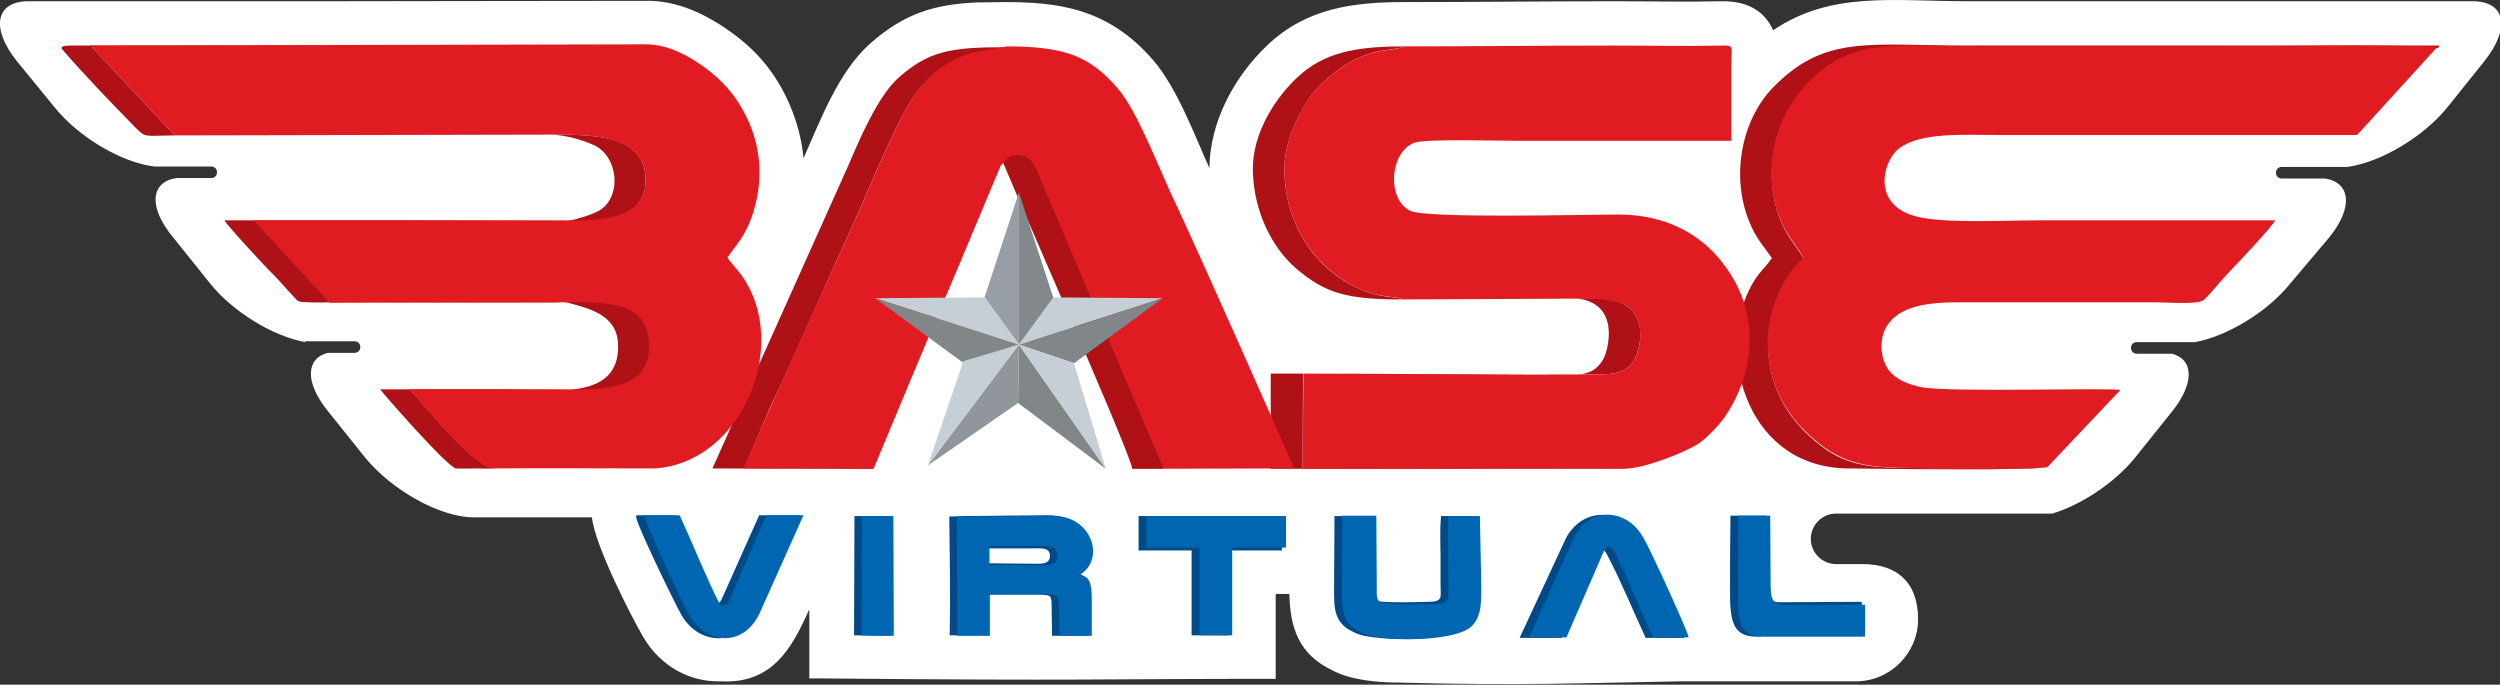 <?xml version="1.0" encoding="utf-8"?>
<!-- Generator: Adobe Illustrator 26.0.0, SVG Export Plug-In . SVG Version: 6.00 Build 0)  -->
<svg version="1.0" id="Capa_1" xmlns="http://www.w3.org/2000/svg" xmlns:xlink="http://www.w3.org/1999/xlink" x="0px" y="0px"
	 viewBox="0 0 603.6 165.3" style="enable-background:new 0 0 603.6 165.3;" xml:space="preserve">
<rect x="0" y="0" width="603.6" height="165.3" fill="#333333" stroke="none"/>
<style type="text/css">
	.st0{fill-rule:evenodd;clip-rule:evenodd;fill:#FFFFFF;}
	.st1{fill-rule:evenodd;clip-rule:evenodd;fill:#004B87;}
	.st2{fill-rule:evenodd;clip-rule:evenodd;fill:#0066B2;}
	.st3{fill-rule:evenodd;clip-rule:evenodd;fill:#AF1116;}
	.st4{fill-rule:evenodd;clip-rule:evenodd;fill:#E01B22;}
	.st5{fill-rule:evenodd;clip-rule:evenodd;fill:#979EA5;}
	.st6{fill-rule:evenodd;clip-rule:evenodd;fill:#C6CFD6;}
	.st7{fill-rule:evenodd;clip-rule:evenodd;fill:#82888B;}
	.st8{fill-rule:evenodd;clip-rule:evenodd;fill:#818689;}
	.st9{fill-rule:evenodd;clip-rule:evenodd;fill:#91969C;}
</style>
<path class="st0" d="M73.7,82.6c-7.7-1.4-17.4-7.2-23-14.2l-8.9-11.1C35.8,50.1,36.3,44,42.5,43H51c0.8,0,1.4-0.6,1.4-1.4
	s-0.6-1.4-1.4-1.4H37.3c-7.8-0.9-18.3-7-24.2-14.4L4.1,14.8c-6.4-8-5.2-14.5,2.8-14.5h74.4c0.2,0,0.3,0,0.5,0
	c23.2,0,43.9-0.1,75-0.1l0.2,0c7.9,0.2,15.3,4.2,21.4,9c5.6,4.4,9.6,9.8,12.4,16.4c1.7,4,2.8,8.3,3.2,12.6c4.1-9.2,8.4-20.8,16-27.6
	c8.4-7.5,15.8-9.5,25.5-10l6.9-0.1c13,0,25.1,1.4,36,14c5.7,6.6,9.8,17.6,13.6,26.1c0.1-11.2,6-22.1,14-29.7
	c9.5-9,20.8-10.4,33.2-10.4c17,0,34-0.2,51-0.2c8.5,0,17,0.2,25.4,0c5.5-0.1,10.2,1.8,12.5,7c14.1-9.5,28.9-7,47.1-7
	c18.1,0,32.6,0,46.9,0c0.2,0,0.3,0,0.5,0h74.4c8,0,9.2,6.5,2.8,14.5l-8.9,11.1c-5.9,7.3-16.4,13.4-24.2,14.4h-15.8
	c-0.8,0-1.4,0.6-1.4,1.4s0.6,1.4,1.4,1.4h10.5c6.2,1,6.8,7.1,0.9,14.3L553,68.4c-5.6,7-15.4,12.8-23,14.2h-14.1
	c-0.8,0-1.4,0.6-1.4,1.4c0,0.8,0.6,1.4,1.4,1.4h8.5c5.3,1.4,5.5,7.2-0.1,14.1l-8.9,11.1c-4.9,6-12.9,11.3-19.9,13.4h-52.2
	c-3.4,0-6.1,2.8-6.1,6.1c0,3.4,2.8,6.1,6.1,6.1h6.4c8.2,0,13.4,4.3,13.4,13.3c0,8.2-6.7,15-15,15h-42.5c-23.2,0.4-38,1.1-67.7,0.3
	c-5.3,0-11.8-0.6-16.1-2.9c-8.3-3.9-10.3-10.4-10.5-18.5l-3.3,0c0,16.9,0,12.4,0,20.5c-43.9,0-45.1,0.5-109.6-0.1l-3,0l0-16.7
	c-4.2,9.4-8.9,18.1-21.5,17.4c-7.1,0.2-14.3-3.4-18.6-10.7c-2.8-4.8-11.6-21.9-12.4-28.9h-28.6c-8,0-19.7-6.5-26.2-14.5l-8.9-11.1
	c-5.6-6.9-5.4-12.7-0.1-14.1h6.5c0.8,0,1.4-0.6,1.4-1.4c0-0.8-0.6-1.4-1.4-1.4H73.7z"/>
<path class="st1" d="M238,132.4v3.6l11.5,0.1c1.6,0,4,0.3,4-1.9c0-2.1-2.3-1.8-3.9-1.8L238,132.4z M182.2,148.5
	c-4.1,7.6-13.4,7.3-17.6,0.1c-1.4-2.3-11.4-22.9-11-23.9l0.1-0.3h9.3l0.1,0.3c3.1,6.6,5.8,13.4,9.2,19.8c0.8,1.6,1.4,1.5,2.1-0.2
	l8.9-19.9l10.1,0L182.2,148.5z M296.5,132.9l0,20.5l-8.8,0l0-20.5l-12.8,0v-8.3l34.6,0l0,8.3L296.5,132.9z M425.3,153.7
	c-1.8,0.1-4.1,0-5.5-1.3c-2.3-2-2.1-7.4-2.1-10.1c0-5.8,0-11.5,0.1-17.3l0-0.5l8.7,0l0.1,16.4c0,2.8,0,4.5,3.3,4.5l19.6-0.1v8.3
	H425.3z M378.1,129.9c4.1-7.6,13.4-7.3,17.6-0.1c1.4,2.3,11.4,22.9,11,23.9l-0.1,0.3h-9.3l-0.1-0.3c-3.1-6.6-5.8-13.4-9.2-19.8
	c-0.8-1.6-1.4-1.5-2.1,0.2l-8.9,19.9l-10.1,0L378.1,129.9z M214.8,124.6l0.1,28.9l-8.7-0.1l0.1-28.8L214.8,124.6z M326.8,152.6
	c-5-2.2-4.7-6.3-4.7-10.9l0.1-17.1l9.2,0l0.1,16.6c0,0.7-0.1,2.9,0.3,3.5c0.4,0.5,1.5,0.5,2.1,0.6c3.6,0.2,7.3,0.1,11,0
	c3.6,0,2.9-1.2,2.9-4.1c0-2.3,0-4.6,0-6.9c0-3-0.2-6.3,0.1-9.3l0-0.4l8.5,0l0.3,14.5c0,3.9,0.7,9.2-2.5,12.2
	c-2.7,2.4-9.8,2.9-13.4,3C337.7,154.4,329.4,154.2,326.8,152.6z M260.4,138.6c0.3,0.2,0.6,0.3,0.9,0.5c1.4,1.2,1.4,4,1.4,5.7l0,8.7
	l-8.7,0l-0.1-7.4c0-0.5,0-1.7-0.4-2.1c-0.5-0.5-2.6-0.4-3.2-0.4l-12.1,0v9.8l-8.9,0l0-0.5c0.2-9.2,0-18.6-0.1-27.8l0-0.4l0.5,0
	c3.9-0.2,8.1-0.1,12.1-0.2c3.9,0,7.7-0.1,11.6-0.1c5.6,0,10.9,4.6,9.6,10.2C262.4,136.3,261.6,137.6,260.4,138.6z"/>
<path class="st2" d="M183.2,148.5l10.8-24.1l-9,0l-8.8,20.3c-1,2.4-2.1,1.9-2.9,0.2c-2.7-5.3-6.5-14.7-9.2-20.5h-8.6
	c-0.2,0.5,9,20.9,11,24.2C170.2,155.2,179,156.6,183.2,148.5 M276.8,132.2l12.8,0l0,21.2l7.9,0l0-21.2l13,0l0-7.6l-33.7,0V132.2z
	 M426.7,153.7h23.6V146l-19.1,0.1c-3.2,0-3.7-1.3-3.7-5.1l-0.1-16.5l-7.7,0c0,5.5,0,12.2-0.1,17.8
	C419.6,151.3,420.3,153.9,426.7,153.7z M380,129.8l-10.8,24.1l9,0l8.8-20.3c1-2.4,2.1-1.9,2.9-0.2c2.7,5.3,6.5,14.7,9.2,20.5h8.6
	c0.2-0.5-9-20.9-11-24.2C393,123.1,384.2,121.8,380,129.8z M215.7,124.6l-7.6,0l-0.1,28.8l7.8,0.1L215.7,124.6z M355.2,151.3
	c2.9-2.7,2.4-6.9,2.4-12.2l-0.3-14.5l-7.6,0c-0.2,2.7,0,11.8,0,16.6c0,3.3,0.6,4.7-3.4,4.7c-3.2,0-7.9,0.1-11-0.1
	c-3.2-0.2-2.9-1.2-2.9-4.7l-0.1-16.6l-8.2,0l-0.1,17.2c0,5.2-0.1,8.8,4.5,10.9C331.8,154.9,350.8,155.3,355.2,151.3z M239,153.5
	v-10.1l12.6,0c3.7,0,4,0,4.1,3l0.1,7.1l7.8,0l0-8.5c0-5.1-0.8-5.5-2.7-6.3c6.1-4.1,2.4-14.1-6.3-14.1c-3.8,0-21.2,0.1-23.6,0.2
	c0,2.2,0.2,24.2,0.1,28.7L239,153.5z M250.9,136.5l-12-0.1v-4.6l12.1,0c1.9,0,4.3-0.2,4.3,2.3C255.4,136.6,253.1,136.5,250.9,136.5z
	"/>
<path class="st3" d="M447.2,113.1c5.4,0.1,46.2,0.6,47.2-0.4c-2.2,0.7-27.1,0.3-31.5,0.3c-11.6,0-17.6-0.4-24.9-6.7
	c-5-4.3-10-10.5-11-20.5c-0.9-9.5,3.7-19.2,8.5-23.2c-0.9-2.1-3.6-4.8-5.2-8.5c-1.5-3.3-2.4-7.1-2.5-11.1c-0.3-8.4,3-15.9,6.9-20.6
	c11.3-13.7,22.6-10.9,44.1-10.9c18.3,0,36.7,0,55,0c17.9,0,37.1-0.7,54.8,0.1L589,11C551,11,513,11,475,11
	c-23.8,0-34.4-2.7-46.9,10.1c-7.7,7.9-10.2,21.5-5.8,32.3c1.7,4.3,3.3,5.7,5.5,8.9c-1.9,2.8-3.3,3.3-5.5,7.7
	C414.5,85.9,422,113.6,447.2,113.1"/>
<path class="st3" d="M172,113.1c12.3,0.1,24.8-0.1,36.8,0.1c1.4,0,1.6,0.2,2.2-0.5l-31.3,0.3l6.2-14.5c6.5-13.8,12.8-28.5,19.2-42.4
	c4.2-9.2,8.3-19.6,12.9-28.4c8.9-17.1,21.6-14.9,24.8-16.3c-13.3,0-18.6,0.9-25.9,7.4c-4.9,4.4-9.2,14.4-12.1,21.2L172,113.1z"/>
<path class="st3" d="M338.8,72.3c-2.3-0.9-5.6-0.1-11.7-3.1c-10-4.9-16.6-15.1-17-27.5c-0.3-8.1,4.7-17.2,8.5-21
	c10.2-10,17-8,20.4-9.5c-12.1,0-19.5,1.6-25.8,7.5c-4.9,4.6-11,13.2-10.7,22.8c0.3,10,4.8,18.4,10.3,23.2
	C320.1,71,325.5,72.3,338.8,72.3"/>
<path class="st3" d="M240.4,34.7c0.2,2,31.6,72.2,33,78.5c71.2,0.1,192.8-0.6,41.1-0.2l0.1-22.8h-7.8l0,6.9l0,16.1l-26-0.1l0.2-0.2
	l-36.5-87.2L240.4,34.7z"/>
<path class="st3" d="M42.2,32.7l-20-21.3l134.3,0.1c-0.7-0.9-3.5-0.5-5.6-0.5H19.2c-1.8,0-5.1-0.2-4.2,0.9
	c5.1,5.9,11.9,13,17.4,18.6C35.4,33.5,34.6,32.7,42.2,32.7"/>
<path class="st3" d="M135.1,73c-2-1.1-49.5-0.7-55.7-0.5l-17.6-19l73.8-0.3H54.2c0.2,0.8,10.4,11.8,11.8,13.1c0.9,0.8,5.6,6.3,6,6.4
	c1.2,0.6,10.3,0.2,12.5,0.2C101.3,73,118.2,73,135.1,73"/>
<path class="st3" d="M386.1,90.4c5.1,0,7.9-1.1,9.2-5.2c1.5-4.8,0.7-8.8-2.2-11.1c-3-2.4-9.7-2.2-12.6-2c0,0,5.7,0,7.4,5
	c1.2,3.4,0.2,8.4-1.3,10.4c-2.3,3.1-4.9,3-9.9,3C277,89.9,322.7,90.8,386.1,90.4"/>
<path class="st3" d="M137.3,94.3c11.3,0,20-0.8,19.5-11.2C156.7,70.9,145,72.8,136,72.8c5.6,1.5,12.8,2.9,13.2,10
	C149.9,94.1,138.9,93.6,137.3,94.3"/>
<path class="st3" d="M136,53.5c9.5,0,21-0.4,19.8-11.5c-1-9.3-12.6-9.5-22-9.5c0.4,0.2,4.1,0.1,9.5,2.5c5.8,2.6,6.9,11.8,1.9,15.5
	c-0.9,0.7-2.9,1.4-4.1,1.8C139.5,52.7,138.6,53.2,136,53.5"/>
<path class="st3" d="M119.7,113.1c-5,0.1-16.6-14.7-20.4-18.7l37.2-0.4H91.8c0.1,0.4,16.3,18.9,18.3,19.1c1.6,0.1,3.8,0,5.4,0
	C116.6,113.2,120.4,113.1,119.7,113.1"/>
<path class="st4" d="M339,11.2c-3.4,1.6-10.2-0.5-20.4,9.5c-3.9,3.8-8.8,12.9-8.5,21c0.4,12.4,7,22.5,17,27.5
	c6.1,3,9.4,2.1,11.7,3.1l41.7-0.2c1.2,0.1,9.6-0.4,12.6,2c2.8,2.3,3.7,6.3,2.2,11.1c-1.3,4.1-4.1,5.2-9.2,5.2
	c-23.9,0.2-47.6-0.2-71.4-0.2l-0.2,23l77.5,0c5.7-0.1,15.9-4.5,18.4-6.3c2-1.5,4.6-4.2,6-6.2c7.6-11.1,8.4-25.2,0.2-36.3
	c-2-2.7-3.6-4.4-6.3-6.5c-4.8-3.6-11.2-6.1-19.6-6.1c-8.4,0-46,1-50.2-0.9c-5.9-2.8-4.9-14.6,1.2-16.5c3-0.9,20.4-0.4,25.2-0.4
	c17,0,34.1,0,51.1,0V14.9c0-3.5,0.9-4-2.4-3.9c-8.5,0.2-17.2,0-25.7,0C373,11,355.5,11.2,339,11.2"/>
<path class="st4" d="M494.4,112.7l17.5-18.5c-0.8-0.7-41.1,0.6-47.8-0.7c-3.2-0.6-6.2-1.8-8-4c-1.8-2.4-2.5-6.4-1.1-9.7
	c2.4-5.5,9.3-6.8,17.4-6.8c16.1,0,32.3,0,48.4,0c2.9,0,10.1,0.6,11.3-0.6c2-1.9,3.9-4.4,5.8-6.4c1.4-1.4,11.2-11.8,11.4-12.8
	c-19,0-38,0-57,0c-8.3,0-20.9,0.7-28-0.6c-12.7-2.1-9.9-13.3-6.1-16.5c5.1-4.3,15.8-3.5,25.1-3.5c28.6,0,57.2,0,85.8,0l19.4-21.3
	c-17.7-0.7-36.9-0.1-54.8-0.1c-18.3,0-36.7,0-55,0c-21.5,0-32.8-2.8-44.1,10.9c-3.9,4.7-7.2,12.3-6.9,20.6c0.1,4,1,7.8,2.5,11.1
	c1.6,3.6,4.3,6.4,5.2,8.5c-4.9,4-9.5,13.7-8.5,23.2c1,10,6,16.2,11,20.5c7.3,6.3,13.3,7,24.9,7C467.3,113.3,492.1,113.5,494.4,112.7
	"/>
<path class="st4" d="M242.9,11.2c-3.2,1.4-15.9-0.8-24.8,16.3c-4.6,8.8-8.7,19.2-12.9,28.4c-8.7,19-17.3,38.1-25.7,57.2l31.4,0.1
	c20.4-49,10.4-24.6,30.7-73.2c1.4-1.2,1.7-3,4.9-2.5c2.1,0.3,3.1,1.9,3.8,3.6l30.6,72l31.6,0c-6.8-15.3-22.4-50.7-29.7-66.2
	c-3.3-7.1-8.3-20.1-12.8-25.4C263.1,13.4,256.9,11.2,242.9,11.2"/>
<polygon class="st5" points="237.7,71.8 246,83.2 246,46.5 "/>
<polygon class="st6" points="254.2,71.8 246,83.2 280.7,72 "/>
<polygon class="st7" points="254.3,71.8 246,83.2 246,46.5 "/>
<polygon class="st8" points="259.3,87.7 246,83.2 280.7,72 "/>
<polygon class="st6" points="237.8,71.8 246,83.2 211.3,72 "/>
<polygon class="st8" points="232.7,87.7 246,83.2 211.3,72 "/>
<polygon class="st8" points="245.8,97.3 246,83.2 267,113.2 "/>
<polygon class="st6" points="259.3,87.7 246,83.2 267,113.2 "/>
<polygon class="st9" points="245.8,97.3 246,83.2 224,112.4 "/>
<polygon class="st6" points="232.6,87.2 246,83.2 224,112.4 "/>
<path class="st4" d="M42.2,32.7l91.6-0.2c9.3,0,21,0.3,22,9.5c1.2,11-10.5,11.4-20.3,11.2l-74.2,0l18.3,19.9l56.4-0.1
	c12.6-0.3,20.3,0.6,20.7,10c0.4,10.1-8.5,11.3-20.3,11H98.9c3.8,4,15.5,19.1,20.6,19.1c6.2-0.1,35.1,0,38.5,0
	c21-1.2,32.9-29.7,21.2-46.4c-1.2-1.7-2.6-3.1-3.6-4.5c1.5-2.2,2.8-3.5,4.3-6.2c1.2-2.2,2.2-5.1,2.8-8c1.4-6.7,0.5-13-1.8-18.3
	c-2.2-5.1-5.2-9-9.3-12.3c-2-1.6-8.4-6.5-15.1-6.7L21.8,11L42.2,32.7z"/>
</svg>
